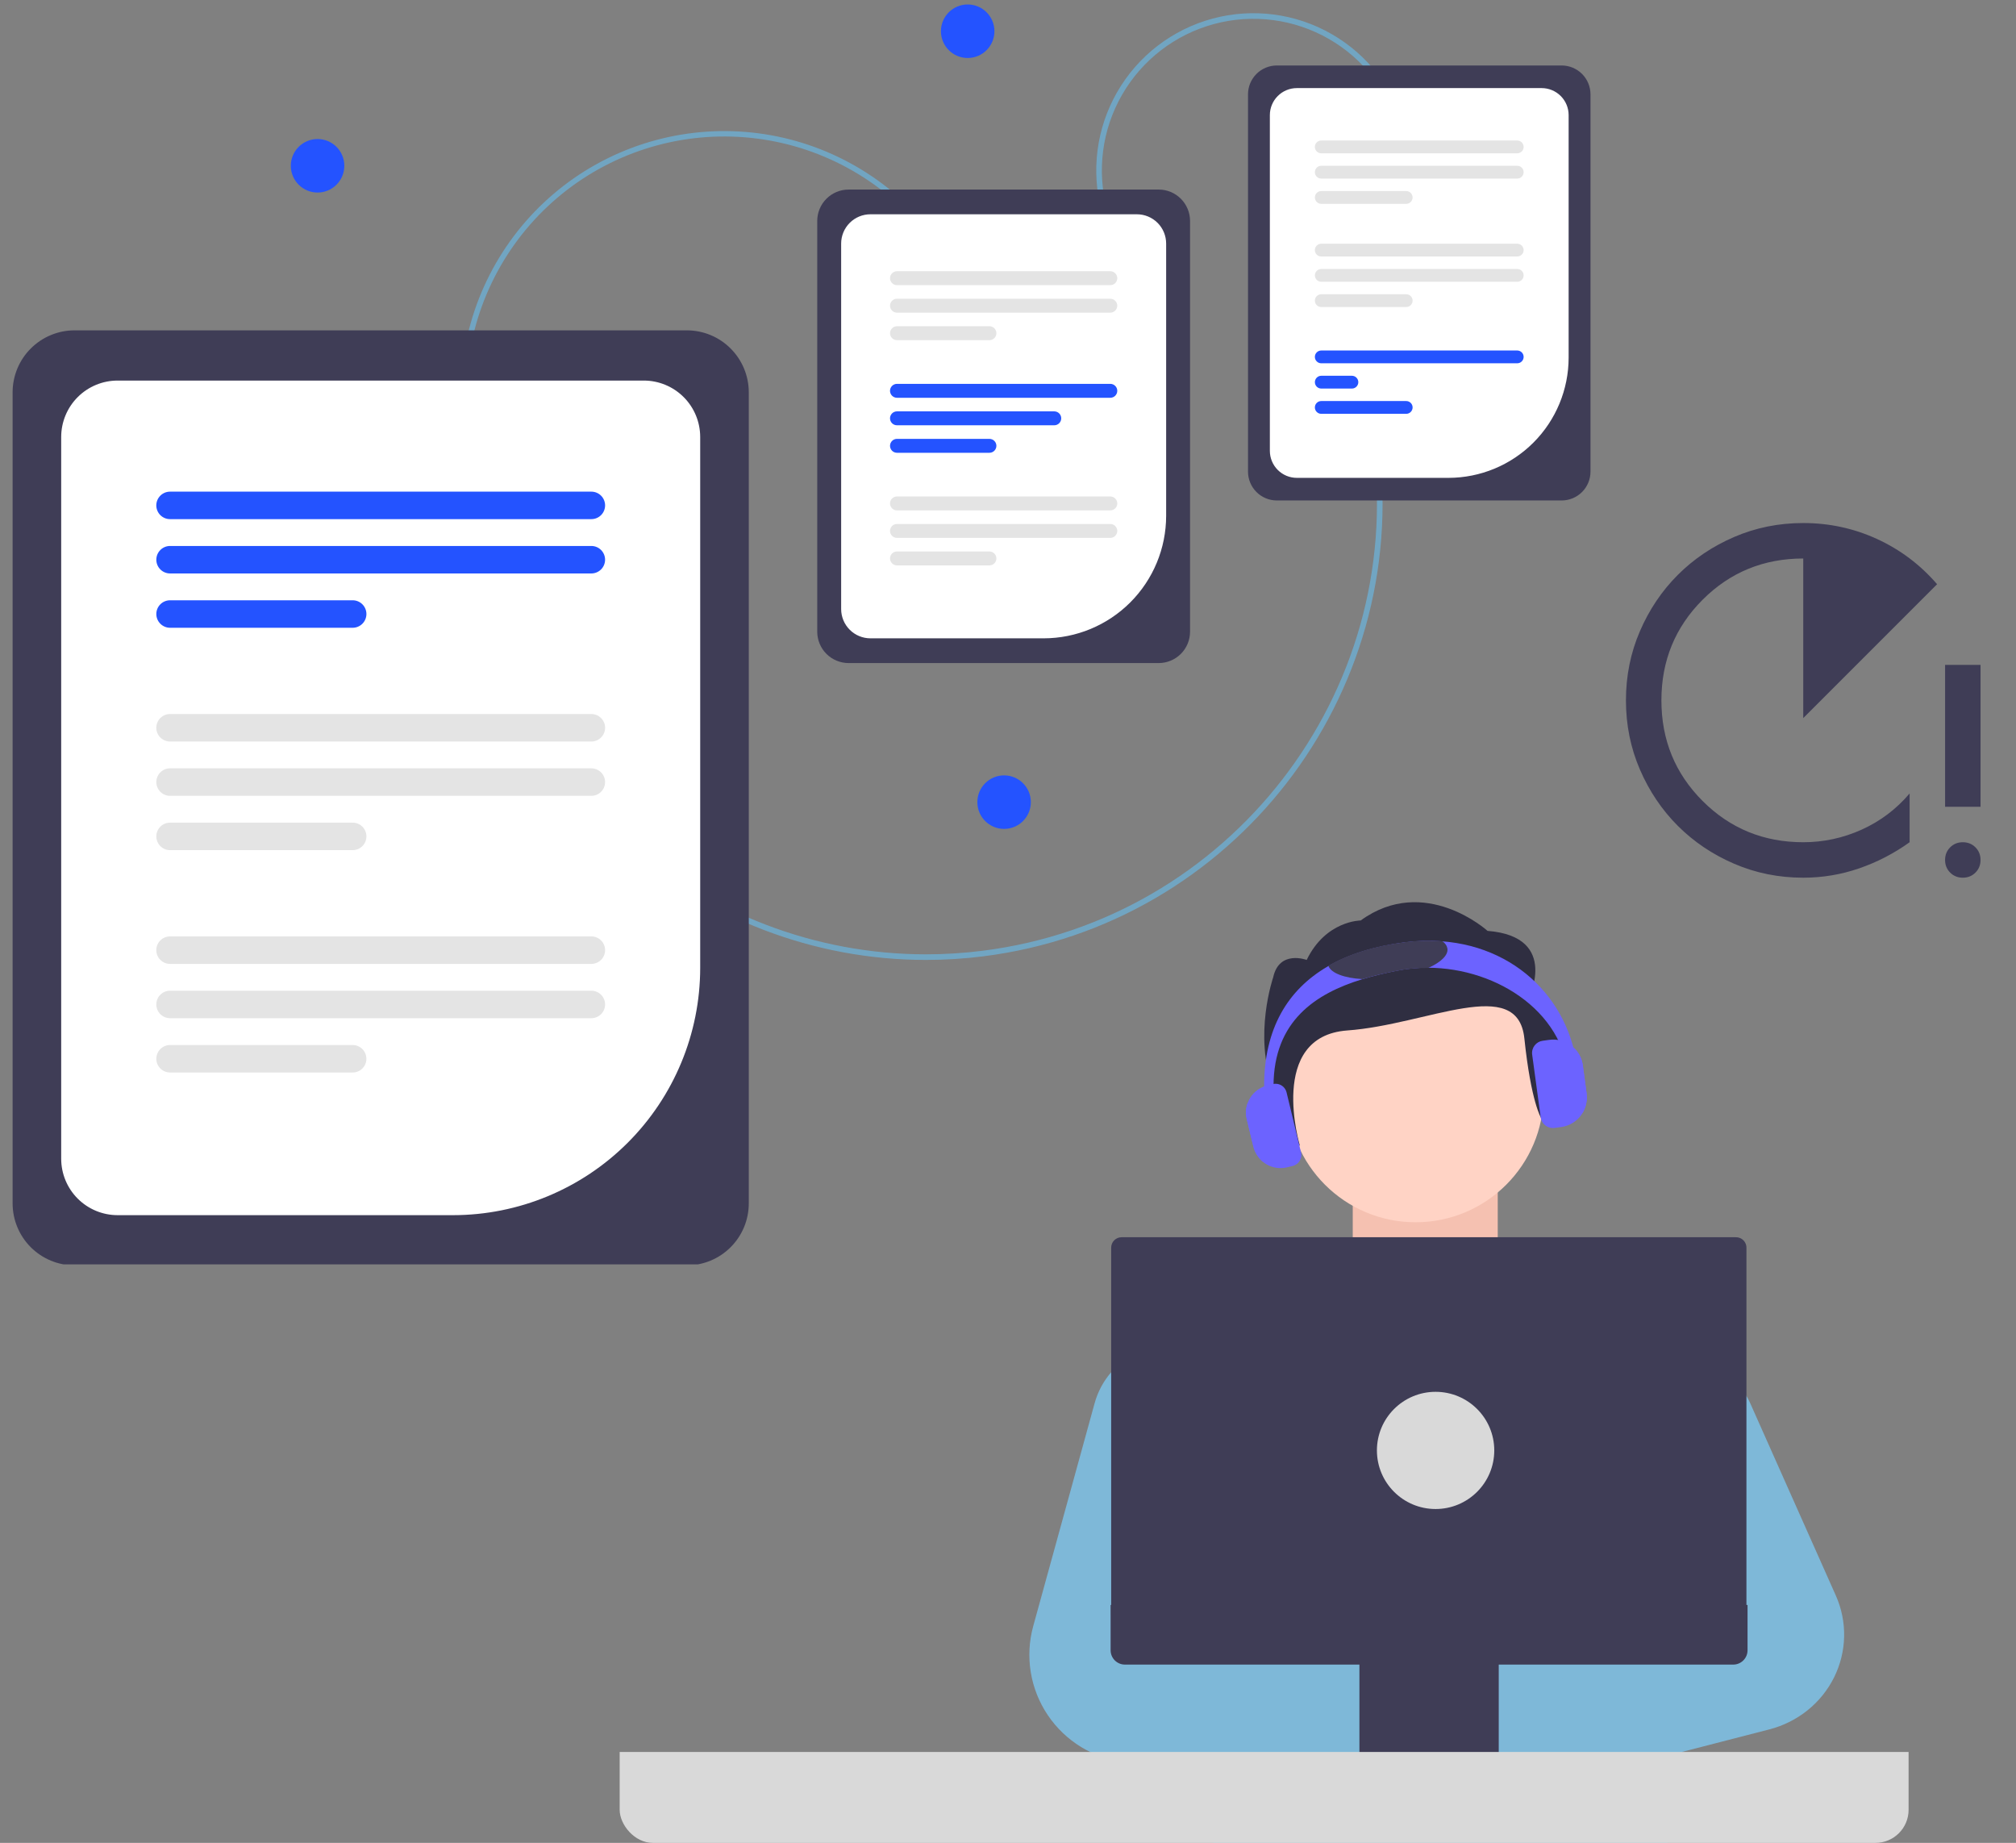 <?xml version="1.0" encoding="UTF-8"?>
<svg xmlns="http://www.w3.org/2000/svg" width="488" height="446" viewBox="0 0 488 446" fill="none">
  <rect x="0" y="0" width="488" height="446" fill="#808080" stroke="none"/>
  <g clip-path="url(#clip0_171_2898)">
    <path d="M224.131 232.317C169.342 232.32 121.671 191.44 114.629 135.683L115.975 135.512C122.93 190.582 170.02 230.957 224.132 230.961C228.73 230.96 233.323 230.671 237.884 230.093C297.565 222.552 339.986 167.853 332.446 108.161L333.792 107.99C341.425 168.425 298.477 223.804 238.054 231.439C233.436 232.023 228.786 232.317 224.131 232.317Z" fill="#71A5C2"></path>
    <path d="M267.824 54.709C264.254 45.27 264.579 34.799 268.728 25.6C272.877 16.401 280.51 9.227 289.947 5.657C299.384 2.086 309.853 2.411 319.05 6.561C328.247 10.71 335.42 18.345 338.99 27.783L337.72 28.264C334.278 19.162 327.361 11.8 318.492 7.798C309.623 3.797 299.527 3.483 290.427 6.926C281.326 10.369 273.966 17.287 269.965 26.158C265.964 35.029 265.651 45.126 269.093 54.228L267.824 54.709Z" fill="#71A5C2"></path>
    <path d="M378.029 121.12H309.068C307.22 121.118 305.448 120.383 304.142 119.076C302.835 117.769 302.1 115.997 302.098 114.148V22.82C302.1 20.971 302.835 19.199 304.142 17.892C305.448 16.585 307.22 15.85 309.068 15.848H378.029C379.877 15.85 381.649 16.585 382.955 17.892C384.262 19.199 384.997 20.971 384.999 22.82V114.148C384.997 115.997 384.262 117.769 382.955 119.076C381.648 120.383 379.877 121.118 378.029 121.12Z" fill="#3F3D56"></path>
    <path d="M350.629 115.649H313.915C312.185 115.648 310.525 114.959 309.301 113.735C308.077 112.511 307.389 110.851 307.387 109.12V27.85C307.389 26.119 308.077 24.459 309.301 23.235C310.525 22.011 312.185 21.322 313.915 21.32H373.181C374.912 21.322 376.571 22.011 377.795 23.235C379.019 24.459 379.707 26.119 379.709 27.85V86.564C379.7 94.275 376.634 101.668 371.182 107.121C365.73 112.574 358.339 115.641 350.629 115.649Z" fill="white"></path>
    <path d="M367.27 62.075H319.828C319.418 62.075 319.025 61.913 318.734 61.622C318.444 61.332 318.281 60.938 318.281 60.528C318.281 60.118 318.444 59.724 318.734 59.434C319.025 59.144 319.418 58.98 319.828 58.98H367.27C367.68 58.98 368.073 59.144 368.364 59.434C368.654 59.724 368.817 60.118 368.817 60.528C368.817 60.938 368.654 61.332 368.364 61.622C368.073 61.913 367.68 62.075 367.27 62.075Z" fill="#E4E4E4"></path>
    <path d="M367.27 68.191H319.829C319.419 68.19 319.027 68.027 318.737 67.737C318.448 67.446 318.285 67.053 318.285 66.643C318.285 66.233 318.448 65.84 318.737 65.55C319.027 65.26 319.419 65.097 319.829 65.096H367.27C367.681 65.096 368.074 65.259 368.364 65.549C368.655 65.839 368.818 66.233 368.818 66.643C368.818 67.054 368.655 67.447 368.364 67.738C368.074 68.028 367.681 68.191 367.27 68.191Z" fill="#E4E4E4"></path>
    <path d="M340.393 74.306H319.829C319.418 74.306 319.025 74.143 318.734 73.853C318.444 73.563 318.281 73.169 318.281 72.758C318.281 72.348 318.444 71.954 318.734 71.664C319.025 71.374 319.418 71.211 319.829 71.211H340.393C340.803 71.211 341.197 71.374 341.487 71.664C341.777 71.954 341.94 72.348 341.94 72.758C341.94 73.169 341.777 73.563 341.487 73.853C341.197 74.143 340.803 74.306 340.393 74.306Z" fill="#E4E4E4"></path>
    <path d="M367.27 37.103H319.828C319.418 37.103 319.025 36.94 318.734 36.65C318.444 36.359 318.281 35.966 318.281 35.555C318.281 35.145 318.444 34.751 318.734 34.461C319.025 34.171 319.418 34.008 319.828 34.008H367.27C367.68 34.008 368.073 34.171 368.364 34.461C368.654 34.751 368.817 35.145 368.817 35.555C368.817 35.966 368.654 36.359 368.364 36.65C368.073 36.94 367.68 37.103 367.27 37.103Z" fill="#E4E4E4"></path>
    <path d="M367.27 43.218H319.829C319.418 43.218 319.025 43.055 318.734 42.765C318.444 42.475 318.281 42.081 318.281 41.671C318.281 41.26 318.444 40.867 318.734 40.576C319.025 40.286 319.418 40.123 319.829 40.123H367.27C367.68 40.123 368.074 40.286 368.364 40.576C368.654 40.867 368.817 41.26 368.817 41.671C368.817 42.081 368.654 42.475 368.364 42.765C368.074 43.055 367.68 43.218 367.27 43.218Z" fill="#E4E4E4"></path>
    <path d="M340.394 49.334H319.829C319.419 49.333 319.027 49.169 318.737 48.879C318.448 48.589 318.285 48.196 318.285 47.786C318.285 47.376 318.448 46.983 318.737 46.693C319.027 46.403 319.419 46.239 319.829 46.238H340.394C340.804 46.239 341.196 46.403 341.486 46.693C341.775 46.983 341.938 47.376 341.938 47.786C341.938 48.196 341.775 48.589 341.486 48.879C341.196 49.169 340.804 49.333 340.394 49.334Z" fill="#E4E4E4"></path>
    <path d="M367.27 87.921H319.828C319.418 87.921 319.025 87.758 318.734 87.468C318.444 87.178 318.281 86.784 318.281 86.374C318.281 85.963 318.444 85.57 318.734 85.279C319.025 84.989 319.418 84.826 319.828 84.826H367.27C367.68 84.826 368.073 84.989 368.364 85.279C368.654 85.57 368.817 85.963 368.817 86.374C368.817 86.784 368.654 87.178 368.364 87.468C368.073 87.758 367.68 87.921 367.27 87.921Z" fill="#2453FF"></path>
    <path d="M327.25 94.037H319.829C319.419 94.036 319.027 93.872 318.737 93.582C318.448 93.292 318.285 92.899 318.285 92.489C318.285 92.079 318.448 91.686 318.737 91.396C319.027 91.106 319.419 90.942 319.829 90.941H327.25C327.661 90.941 328.054 91.105 328.344 91.395C328.635 91.685 328.798 92.079 328.798 92.489C328.798 92.899 328.635 93.293 328.344 93.583C328.054 93.874 327.661 94.037 327.25 94.037Z" fill="#2453FF"></path>
    <path d="M340.393 100.152H319.829C319.418 100.152 319.025 99.989 318.734 99.698C318.444 99.408 318.281 99.015 318.281 98.604C318.281 98.194 318.444 97.8 318.734 97.51C319.025 97.22 319.418 97.057 319.829 97.057H340.393C340.803 97.057 341.197 97.22 341.487 97.51C341.777 97.8 341.94 98.194 341.94 98.604C341.94 99.015 341.777 99.408 341.487 99.698C341.197 99.989 340.803 100.152 340.393 100.152Z" fill="#2453FF"></path>
    <path d="M115.658 118.06C109.682 102.237 110.233 84.688 117.191 69.272C124.148 53.855 136.941 41.833 152.758 35.849C168.575 29.865 186.121 30.408 201.538 37.359C216.954 44.31 228.98 57.101 234.971 72.918L233.701 73.398C230.803 65.726 226.422 58.701 220.809 52.723C215.195 46.745 208.459 41.931 200.985 38.558C193.511 35.184 185.446 33.316 177.251 33.061C169.055 32.805 160.889 34.167 153.22 37.069C145.551 39.971 138.528 44.355 132.553 49.972C126.578 55.589 121.768 62.328 118.398 69.804C115.028 77.281 113.163 85.348 112.911 93.545C112.658 101.743 114.023 109.91 116.927 117.579L115.658 118.06Z" fill="#71A5C2"></path>
    <path d="M234.241 14.035C237.817 14.035 240.716 11.135 240.716 7.558C240.716 3.982 237.817 1.082 234.241 1.082C230.665 1.082 227.766 3.982 227.766 7.558C227.766 11.135 230.665 14.035 234.241 14.035Z" fill="#2453FF"></path>
    <path d="M243.057 200.605C246.633 200.605 249.532 197.706 249.532 194.129C249.532 190.552 246.633 187.652 243.057 187.652C239.481 187.652 236.582 190.552 236.582 194.129C236.582 197.706 239.481 200.605 243.057 200.605Z" fill="#2453FF"></path>
    <path d="M76.874 46.599C80.45 46.599 83.349 43.7 83.349 40.123C83.349 36.546 80.45 33.647 76.874 33.647C73.297 33.647 70.398 36.546 70.398 40.123C70.398 43.7 73.297 46.599 76.874 46.599Z" fill="#2453FF"></path>
    <path d="M166.269 306.237H18.037C14.064 306.233 10.255 304.652 7.446 301.843C4.637 299.033 3.057 295.224 3.053 291.25V94.936C3.057 90.963 4.637 87.153 7.446 84.344C10.255 81.534 14.064 79.954 18.037 79.949H166.269C170.242 79.954 174.05 81.534 176.859 84.344C179.668 87.153 181.249 90.963 181.253 94.936V291.25C181.249 295.224 179.668 299.033 176.859 301.843C174.05 304.652 170.242 306.233 166.269 306.237Z" fill="#3F3D56"></path>
    <path d="M109.693 294.087H28.456C24.839 294.082 21.371 292.643 18.813 290.085C16.255 287.527 14.817 284.058 14.812 280.44V105.747C14.817 102.13 16.255 98.661 18.813 96.103C21.371 93.545 24.839 92.106 28.456 92.102H155.849C159.466 92.106 162.934 93.545 165.492 96.103C168.049 98.661 169.488 102.13 169.492 105.747V234.275C169.474 250.133 163.168 265.336 151.958 276.548C140.747 287.761 125.547 294.069 109.693 294.087Z" fill="white"></path>
    <path d="M143.141 125.639H41.164C40.727 125.64 40.294 125.554 39.89 125.387C39.486 125.22 39.119 124.976 38.81 124.667C38.5 124.358 38.255 123.991 38.088 123.587C37.92 123.183 37.834 122.75 37.834 122.313C37.834 121.876 37.92 121.443 38.088 121.039C38.255 120.635 38.5 120.268 38.81 119.959C39.119 119.65 39.486 119.405 39.89 119.238C40.294 119.071 40.727 118.986 41.164 118.986H143.141C143.578 118.986 144.011 119.071 144.415 119.238C144.819 119.405 145.186 119.65 145.496 119.959C145.805 120.268 146.051 120.635 146.218 121.039C146.385 121.443 146.472 121.876 146.472 122.313C146.472 122.75 146.385 123.183 146.218 123.587C146.051 123.991 145.805 124.358 145.496 124.667C145.186 124.976 144.819 125.22 144.415 125.387C144.011 125.554 143.578 125.64 143.141 125.639Z" fill="#2453FF"></path>
    <path d="M143.142 138.784H41.166C40.284 138.784 39.438 138.434 38.814 137.81C38.19 137.186 37.84 136.34 37.84 135.457C37.84 134.575 38.19 133.729 38.814 133.105C39.438 132.481 40.284 132.131 41.166 132.131H143.142C144.024 132.131 144.87 132.481 145.494 133.105C146.118 133.729 146.468 134.575 146.468 135.457C146.468 136.34 146.118 137.186 145.494 137.81C144.87 138.434 144.024 138.784 143.142 138.784Z" fill="#2453FF"></path>
    <path d="M85.37 151.929H41.166C40.284 151.929 39.438 151.578 38.814 150.954C38.19 150.33 37.84 149.484 37.84 148.602C37.84 147.72 38.19 146.874 38.814 146.25C39.438 145.626 40.284 145.275 41.166 145.275H85.37C86.252 145.275 87.098 145.626 87.722 146.25C88.346 146.874 88.696 147.72 88.696 148.602C88.696 149.484 88.346 150.33 87.722 150.954C87.098 151.578 86.252 151.929 85.37 151.929Z" fill="#2453FF"></path>
    <path d="M143.141 179.458H41.164C40.727 179.458 40.294 179.373 39.89 179.206C39.486 179.039 39.119 178.794 38.81 178.485C38.5 178.176 38.255 177.809 38.088 177.405C37.92 177.001 37.834 176.568 37.834 176.131C37.834 175.694 37.92 175.261 38.088 174.857C38.255 174.453 38.5 174.086 38.81 173.777C39.119 173.468 39.486 173.223 39.89 173.057C40.294 172.89 40.727 172.804 41.164 172.805H143.141C143.578 172.804 144.011 172.89 144.415 173.057C144.819 173.223 145.186 173.468 145.496 173.777C145.805 174.086 146.051 174.453 146.218 174.857C146.385 175.261 146.472 175.694 146.472 176.131C146.472 176.568 146.385 177.001 146.218 177.405C146.051 177.809 145.805 178.176 145.496 178.485C145.186 178.794 144.819 179.039 144.415 179.206C144.011 179.373 143.578 179.458 143.141 179.458Z" fill="#E4E4E4"></path>
    <path d="M143.142 192.602H41.166C40.284 192.602 39.438 192.252 38.814 191.628C38.19 191.004 37.84 190.158 37.84 189.276C37.84 188.394 38.19 187.547 38.814 186.924C39.438 186.3 40.284 185.949 41.166 185.949H143.142C144.024 185.949 144.87 186.3 145.494 186.924C146.118 187.547 146.468 188.394 146.468 189.276C146.468 190.158 146.118 191.004 145.494 191.628C144.87 192.252 144.024 192.602 143.142 192.602Z" fill="#E4E4E4"></path>
    <path d="M85.37 205.747H41.166C40.284 205.747 39.438 205.396 38.814 204.773C38.19 204.149 37.84 203.303 37.84 202.42C37.84 201.538 38.19 200.692 38.814 200.068C39.438 199.444 40.284 199.094 41.166 199.094H85.37C86.252 199.094 87.098 199.444 87.722 200.068C88.346 200.692 88.696 201.538 88.696 202.42C88.696 203.303 88.346 204.149 87.722 204.773C87.098 205.396 86.252 205.747 85.37 205.747Z" fill="#E4E4E4"></path>
    <path d="M143.141 233.276H41.164C40.727 233.277 40.294 233.191 39.89 233.024C39.486 232.857 39.119 232.612 38.81 232.303C38.5 231.994 38.255 231.627 38.088 231.224C37.92 230.82 37.834 230.387 37.834 229.949C37.834 229.512 37.92 229.079 38.088 228.675C38.255 228.272 38.5 227.905 38.81 227.596C39.119 227.287 39.486 227.042 39.89 226.875C40.294 226.708 40.727 226.622 41.164 226.623H143.141C143.578 226.622 144.011 226.708 144.415 226.875C144.819 227.042 145.186 227.287 145.496 227.596C145.805 227.905 146.051 228.272 146.218 228.675C146.385 229.079 146.472 229.512 146.472 229.949C146.472 230.387 146.385 230.82 146.218 231.224C146.051 231.627 145.805 231.994 145.496 232.303C145.186 232.612 144.819 232.857 144.415 233.024C144.011 233.191 143.578 233.277 143.141 233.276Z" fill="#E4E4E4"></path>
    <path d="M143.142 246.419H41.166C40.284 246.419 39.438 246.068 38.814 245.444C38.19 244.821 37.84 243.974 37.84 243.092C37.84 242.21 38.19 241.364 38.814 240.74C39.438 240.116 40.284 239.766 41.166 239.766H143.142C144.024 239.766 144.87 240.116 145.494 240.74C146.118 241.364 146.468 242.21 146.468 243.092C146.468 243.974 146.118 244.821 145.494 245.444C144.87 246.068 144.024 246.419 143.142 246.419Z" fill="#E4E4E4"></path>
    <path d="M85.369 259.563H41.165C40.284 259.562 39.439 259.211 38.816 258.587C38.194 257.964 37.844 257.118 37.844 256.237C37.844 255.355 38.194 254.51 38.816 253.886C39.439 253.262 40.284 252.911 41.165 252.91H85.369C86.251 252.911 87.095 253.262 87.718 253.886C88.341 254.51 88.691 255.355 88.691 256.237C88.691 257.118 88.341 257.964 87.718 258.587C87.095 259.211 86.251 259.562 85.369 259.563Z" fill="#E4E4E4"></path>
    <path d="M280.48 160.472H205.412C203.401 160.47 201.472 159.669 200.049 158.247C198.627 156.824 197.826 154.895 197.824 152.882V53.465C197.826 51.453 198.627 49.523 200.049 48.1C201.472 46.678 203.401 45.877 205.412 45.875H280.48C282.492 45.877 284.421 46.678 285.844 48.1C287.266 49.523 288.066 51.453 288.069 53.465V152.882C288.066 154.895 287.266 156.824 285.844 158.247C284.421 159.669 282.492 160.47 280.48 160.472Z" fill="#3F3D56"></path>
    <path d="M252.653 154.484H210.69C208.814 154.481 207.015 153.735 205.688 152.408C204.362 151.081 203.615 149.282 203.613 147.406V58.938C203.615 57.061 204.362 55.262 205.688 53.935C207.015 52.608 208.814 51.861 210.69 51.859H275.204C277.081 51.861 278.88 52.608 280.206 53.935C281.533 55.262 282.279 57.061 282.281 58.938V124.85C282.272 132.707 279.148 140.239 273.594 145.794C268.039 151.35 260.508 154.475 252.653 154.484Z" fill="white"></path>
    <path d="M268.767 69.01H217.124C216.677 69.01 216.249 68.832 215.933 68.516C215.617 68.2 215.439 67.772 215.439 67.325C215.439 66.878 215.617 66.45 215.933 66.134C216.249 65.818 216.677 65.641 217.124 65.641H268.767C269.213 65.641 269.642 65.818 269.958 66.134C270.274 66.45 270.451 66.878 270.451 67.325C270.451 67.772 270.274 68.2 269.958 68.516C269.642 68.832 269.213 69.01 268.767 69.01Z" fill="#E4E4E4"></path>
    <path d="M268.765 75.668H217.122C216.676 75.667 216.249 75.489 215.934 75.174C215.618 74.858 215.441 74.43 215.441 73.984C215.441 73.537 215.618 73.109 215.934 72.793C216.249 72.478 216.676 72.3 217.122 72.299H268.765C269.212 72.3 269.639 72.478 269.954 72.793C270.269 73.109 270.446 73.537 270.446 73.984C270.446 74.43 270.269 74.858 269.954 75.174C269.639 75.489 269.212 75.667 268.765 75.668Z" fill="#E4E4E4"></path>
    <path d="M239.508 82.324H217.122C216.676 82.323 216.249 82.146 215.934 81.83C215.618 81.514 215.441 81.086 215.441 80.64C215.441 80.194 215.618 79.766 215.934 79.45C216.249 79.134 216.676 78.956 217.122 78.955H239.508C239.955 78.956 240.382 79.134 240.697 79.45C241.012 79.766 241.189 80.194 241.189 80.64C241.189 81.086 241.012 81.514 240.697 81.83C240.382 82.146 239.955 82.323 239.508 82.324Z" fill="#E4E4E4"></path>
    <path d="M268.767 96.268H217.124C216.677 96.268 216.249 96.09 215.933 95.774C215.617 95.458 215.439 95.03 215.439 94.583C215.439 94.136 215.617 93.708 215.933 93.392C216.249 93.076 216.677 92.898 217.124 92.898H268.767C269.213 92.898 269.642 93.076 269.958 93.392C270.274 93.708 270.451 94.136 270.451 94.583C270.451 95.03 270.274 95.458 269.958 95.774C269.642 96.09 269.213 96.268 268.767 96.268Z" fill="#2453FF"></path>
    <path d="M255.201 102.924H217.124C216.677 102.924 216.249 102.747 215.933 102.431C215.617 102.115 215.439 101.686 215.439 101.239C215.439 100.793 215.617 100.364 215.933 100.048C216.249 99.732 216.677 99.555 217.124 99.555H255.201C255.647 99.555 256.076 99.732 256.392 100.048C256.708 100.364 256.885 100.793 256.885 101.239C256.885 101.686 256.708 102.115 256.392 102.431C256.076 102.747 255.647 102.924 255.201 102.924Z" fill="#2453FF"></path>
    <path d="M239.508 109.58H217.122C216.676 109.579 216.249 109.401 215.934 109.086C215.618 108.77 215.441 108.342 215.441 107.896C215.441 107.449 215.618 107.021 215.934 106.706C216.249 106.39 216.676 106.212 217.122 106.211H239.508C239.955 106.212 240.382 106.39 240.697 106.706C241.012 107.021 241.189 107.449 241.189 107.896C241.189 108.342 241.012 108.77 240.697 109.086C240.382 109.401 239.955 109.579 239.508 109.58Z" fill="#2453FF"></path>
    <path d="M268.767 123.521H217.124C216.677 123.521 216.249 123.344 215.933 123.028C215.617 122.712 215.439 122.284 215.439 121.837C215.439 121.39 215.617 120.962 215.933 120.646C216.249 120.33 216.677 120.152 217.124 120.152H268.767C269.213 120.152 269.642 120.33 269.958 120.646C270.274 120.962 270.451 121.39 270.451 121.837C270.451 122.284 270.274 122.712 269.958 123.028C269.642 123.344 269.213 123.521 268.767 123.521Z" fill="#E4E4E4"></path>
    <path d="M268.767 130.178H217.124C216.677 130.178 216.249 130 215.933 129.684C215.617 129.369 215.439 128.94 215.439 128.493C215.439 128.046 215.617 127.618 215.933 127.302C216.249 126.986 216.677 126.809 217.124 126.809H268.767C269.214 126.809 269.642 126.986 269.958 127.302C270.274 127.618 270.451 128.046 270.451 128.493C270.451 128.94 270.274 129.369 269.958 129.684C269.642 130 269.214 130.178 268.767 130.178Z" fill="#E4E4E4"></path>
    <path d="M239.508 136.834H217.122C216.676 136.833 216.249 136.655 215.934 136.34C215.618 136.024 215.441 135.596 215.441 135.149C215.441 134.703 215.618 134.275 215.934 133.959C216.249 133.644 216.676 133.466 217.122 133.465H239.508C239.955 133.466 240.382 133.644 240.697 133.959C241.012 134.275 241.189 134.703 241.189 135.149C241.189 135.596 241.012 136.024 240.697 136.34C240.382 136.655 239.955 136.833 239.508 136.834Z" fill="#E4E4E4"></path>
  </g>
  <g clip-path="url(#clip1_171_2898)">
    <rect x="327.449" y="288.109" width="35.1" height="19.493" fill="#F5C1B1"></rect>
    <path d="M408.125 300.742H398.025C397.712 300.742 397.412 300.866 397.191 301.087C396.97 301.308 396.846 301.608 396.846 301.92V312.004C396.845 312.159 396.876 312.312 396.935 312.455C396.994 312.598 397.081 312.728 397.19 312.837C397.3 312.947 397.43 313.033 397.573 313.093C397.717 313.152 397.87 313.182 398.025 313.182H408.125C408.437 313.181 408.737 313.057 408.959 312.836C409.18 312.616 409.304 312.316 409.304 312.004V301.92C409.303 301.608 409.179 301.309 408.958 301.088C408.737 300.867 408.437 300.743 408.125 300.742Z" fill="#E6E6E6"></path>
    <path d="M409.286 318.903C409.236 318.632 409.092 318.387 408.88 318.21C408.668 318.033 408.401 317.935 408.125 317.934H398.025C397.712 317.934 397.413 318.058 397.191 318.279C396.97 318.5 396.846 318.799 396.846 319.111V329.195C396.845 329.35 396.876 329.503 396.935 329.646C396.994 329.789 397.081 329.919 397.19 330.029C397.3 330.138 397.43 330.225 397.573 330.284C397.717 330.343 397.87 330.373 398.025 330.373H408.125C408.437 330.373 408.737 330.249 408.959 330.028C409.18 329.807 409.304 329.508 409.304 329.195V319.111C409.305 319.042 409.299 318.972 409.286 318.903Z" fill="#E6E6E6"></path>
    <path d="M408.583 335.216C408.438 335.156 408.282 335.125 408.125 335.125H398.025C397.87 335.125 397.717 335.155 397.573 335.214C397.43 335.273 397.3 335.36 397.19 335.469C397.081 335.579 396.994 335.709 396.935 335.852C396.876 335.995 396.845 336.148 396.846 336.303V346.387C396.845 346.541 396.875 346.695 396.934 346.838C396.993 346.981 397.08 347.111 397.19 347.221C397.299 347.331 397.43 347.417 397.573 347.476C397.716 347.535 397.87 347.565 398.025 347.564H408.125C408.437 347.564 408.737 347.44 408.959 347.219C409.18 346.998 409.304 346.699 409.304 346.387V336.303C409.304 336.071 409.235 335.844 409.107 335.651C408.979 335.458 408.796 335.307 408.583 335.216Z" fill="#E6E6E6"></path>
    <path d="M342.664 295.806C359.783 295.806 373.661 281.949 373.661 264.856C373.661 247.763 359.783 233.906 342.664 233.906C325.544 233.906 311.666 247.763 311.666 264.856C311.666 281.949 325.544 295.806 342.664 295.806Z" fill="#FFD3C5"></path>
    <path d="M369.81 242.167C369.81 242.167 377.918 226.692 360.081 225.285C360.081 225.285 344.876 211.513 329.377 222.767C329.377 222.767 320.923 222.767 316.3 232.319C316.3 232.319 309.651 229.801 308.19 236.539C308.19 236.539 303.324 250.608 308.19 263.269C313.055 275.93 314.671 277.337 314.671 277.337C314.671 277.337 306.676 250.792 326.136 249.385C345.596 247.978 367.371 235.836 368.993 251.311C370.615 266.786 373.055 270.599 373.055 270.599C373.055 270.599 388.458 248.497 369.81 242.167Z" fill="#2F2E41"></path>
    <path d="M422.847 341.131L422.747 341.657L421.626 347.564L413.881 388.425L413.423 390.83L412.461 395.917L411.146 402.857L408.228 418.237L407.393 422.644L407.08 424.298L406.972 424.878L406.105 429.439L405.842 430.816L403.728 446.459L401.881 460.089L408.06 466.259L404.376 469.938L401.958 483.768L401.963 483.799H303.269C299.276 481.217 295.341 478.555 291.464 475.813L292.276 469.743C292.276 469.743 295.071 458.902 293.895 457.607C292.725 456.311 290.157 453.997 290.157 453.997L293.392 446.459L293.841 445.412L293.088 429.815L293.07 429.439L292.82 424.298L292.788 423.636L292.739 422.644L291.781 402.857L291.763 402.531L291.473 396.533L291.201 390.83L291.083 388.425L289.917 364.357L289.127 348.012L288.438 333.784L291.21 332.846L320.859 322.785L333.141 306.844L358.702 307.034L371.215 307.129L392.095 326.463L396.845 328.728L396.881 328.746L400.289 330.373L408.927 334.49L418.06 338.848L422.747 341.082L422.847 341.131Z" fill="#7EB8D8"></path>
    <path d="M322.69 402.858C321.795 401.724 320.527 400.943 319.11 400.651L299.275 396.534L297.238 396.112C296.054 395.866 294.935 395.372 293.956 394.664C292.976 393.956 292.157 393.05 291.553 392.004C290.926 390.906 290.546 389.684 290.441 388.425C290.346 387.28 290.484 386.128 290.845 385.037L297.718 364.357L302.178 350.939C302.719 349.321 303.038 347.637 303.127 345.934C303.375 341.219 301.914 336.573 299.011 332.846C296.459 329.571 292.92 327.202 288.916 326.089C284.912 324.976 280.655 325.179 276.776 326.667C276.662 326.708 276.544 326.754 276.431 326.799C273.648 327.908 271.162 329.648 269.169 331.882C267.176 334.115 265.731 336.781 264.948 339.669L260.102 357.268L250.107 393.548C249.106 397.183 248.904 400.991 249.514 404.712C250.124 408.432 251.532 411.977 253.642 415.103C255.751 418.23 258.512 420.864 261.736 422.827C264.96 424.789 268.57 426.033 272.32 426.473L300.89 429.816L314.111 431.365C315.639 431.548 317.181 431.15 318.429 430.249C319.677 429.348 320.539 428.011 320.844 426.504C320.865 426.422 320.882 426.339 320.893 426.255L321.211 424.298L323.902 407.818L323.929 407.65C324.069 406.809 324.031 405.948 323.818 405.123C323.604 404.298 323.22 403.526 322.69 402.858Z" fill="#7EB8D8"></path>
    <path d="M444.386 386.14L423.689 339.658C421.996 335.842 418.972 332.735 415.155 330.887C413.975 330.32 412.735 329.879 411.458 329.572C411.26 329.523 411.062 329.478 410.864 329.441C408.156 328.864 405.347 328.915 402.663 329.589C400.209 330.204 397.916 331.317 395.932 332.855C393.949 334.393 392.32 336.322 391.152 338.516C391.139 338.534 391.128 338.554 391.118 338.574C389.814 341.036 389.12 343.764 389.093 346.536C389.066 349.308 389.706 352.048 390.963 354.535L391.219 355.036L405.846 383.699C406.345 384.68 406.627 385.752 406.672 386.846C406.716 387.939 406.524 389.03 406.106 390.046C405.689 391.062 405.056 391.98 404.249 392.741C403.442 393.502 402.48 394.087 401.425 394.459L400.398 394.821L381.923 401.332C380.537 401.815 379.397 402.804 378.742 404.09C378.088 405.377 377.971 406.861 378.416 408.23L378.462 408.374L383.641 424.544C383.666 424.618 383.691 424.692 383.721 424.766C383.766 424.906 383.823 425.042 383.889 425.173C384.44 426.377 385.412 427.351 386.633 427.918C387.853 428.485 389.24 428.609 390.546 428.266L400.516 425.699L402.549 425.173L428.295 418.538C431.682 417.665 434.836 416.087 437.541 413.913C440.246 411.74 442.437 409.022 443.966 405.945C445.494 402.868 446.323 399.506 446.395 396.087C446.468 392.669 445.783 389.276 444.386 386.14Z" fill="#7EB8D8"></path>
    <path d="M422.439 300.743C422.224 300.346 421.904 300.014 421.515 299.783C421.127 299.552 420.682 299.43 420.23 299.43H271.488C270.821 299.431 270.182 299.697 269.711 300.168C269.24 300.639 268.975 301.278 268.975 301.944V390.832H422.748V301.944C422.75 301.524 422.644 301.11 422.439 300.743Z" fill="#3F3D56"></path>
    <path d="M268.84 388.424V399.393C268.84 399.847 268.93 400.298 269.104 400.718C269.278 401.138 269.534 401.52 269.856 401.841C270.178 402.163 270.56 402.418 270.981 402.592C271.401 402.766 271.852 402.855 272.308 402.855H329.064V424.503H328.31C328.251 424.503 328.193 424.514 328.138 424.537C328.083 424.56 328.034 424.593 327.992 424.634C327.95 424.676 327.917 424.726 327.894 424.78C327.872 424.835 327.86 424.893 327.86 424.953V426.458C327.86 426.517 327.872 426.576 327.894 426.63C327.917 426.685 327.95 426.735 327.992 426.776C328.034 426.818 328.083 426.851 328.138 426.874C328.193 426.896 328.251 426.908 328.31 426.908H363.544C363.603 426.908 363.662 426.896 363.717 426.874C363.771 426.851 363.821 426.818 363.863 426.776C363.905 426.735 363.938 426.685 363.96 426.63C363.983 426.576 363.995 426.517 363.995 426.458V424.953C363.995 424.893 363.983 424.835 363.96 424.78C363.938 424.726 363.905 424.676 363.863 424.634C363.821 424.593 363.771 424.56 363.717 424.537C363.662 424.514 363.603 424.503 363.544 424.503H362.79V402.855H419.547C420.002 402.855 420.453 402.766 420.874 402.592C421.295 402.418 421.677 402.163 421.999 401.841C422.321 401.52 422.577 401.138 422.751 400.718C422.925 400.298 423.015 399.847 423.015 399.393V388.424H268.84Z" fill="#3F3D56"></path>
    <path d="M347.505 365.204C355.349 365.204 361.708 358.854 361.708 351.022C361.708 343.189 355.349 336.84 347.505 336.84C339.66 336.84 333.301 343.189 333.301 351.022C333.301 358.854 339.66 365.204 347.505 365.204Z" fill="#D9D9D9"></path>
    <path d="M382.05 262.843H379.773C379.773 245.548 362.737 234.215 345.551 234.205C343.051 234.198 340.556 234.442 338.105 234.933C335.345 235.486 332.481 236.15 329.667 237.015C318.569 240.432 308.277 247.039 308.277 262.843C308.275 265.912 308.663 268.969 309.434 271.938L307.23 272.515C306.412 269.357 305.999 266.106 306 262.843C306 249.034 311.642 239.549 321.388 233.894C326.511 230.92 332.763 229.003 339.927 228.07C342.907 227.671 345.921 227.579 348.92 227.795C368.684 229.223 382.05 244.45 382.05 262.843Z" fill="#6C63FF"></path>
    <rect x="98" y="424" width="380" height="22" rx="4" fill="#D9D9D9"></rect>
    <path d="M384.034 264.419L383.14 257.824C382.919 256.158 382.116 254.624 380.871 253.493C380.073 252.756 379.116 252.209 378.075 251.896C377.033 251.582 375.934 251.508 374.86 251.681L373.44 251.876C373.051 251.927 372.677 252.054 372.338 252.251C371.999 252.448 371.703 252.71 371.466 253.022C371.228 253.333 371.053 253.688 370.953 254.066C370.852 254.445 370.828 254.84 370.881 255.228L372.945 270.422C373.03 271.041 373.308 271.618 373.74 272.071C374.171 272.523 374.735 272.829 375.35 272.945C375.532 272.981 375.718 273 375.903 272.999C376.037 272.999 376.17 272.99 376.303 272.972L377.891 272.759C378.859 272.631 379.79 272.306 380.628 271.805C381.466 271.304 382.193 270.638 382.763 269.846C382.886 269.674 383.004 269.498 383.113 269.316C383.963 267.834 384.288 266.109 384.034 264.419Z" fill="#6C63FF"></path>
    <path d="M384.033 264.421L383.14 257.825C382.919 256.159 382.116 254.625 380.871 253.494L382.926 268.611C382.957 268.853 383.02 269.091 383.112 269.317C383.963 267.835 384.287 266.11 384.033 264.421Z" fill="#6C63FF"></path>
    <path d="M345.72 234.264C343.219 234.234 340.721 234.457 338.263 234.931C335.496 235.466 332.624 236.11 329.8 236.959C325.404 236.701 322.179 235.515 321.544 233.728C326.698 230.767 332.973 228.886 340.149 228.008C343.136 227.632 346.152 227.567 349.152 227.813C349.468 228.005 349.74 228.263 349.951 228.569C350.162 228.876 350.307 229.224 350.375 229.592C350.575 231.204 348.75 232.899 345.72 234.264Z" fill="#3F3D56"></path>
    <path d="M314.926 278.885L311.433 264.385C311.308 263.861 311.032 263.387 310.638 263.02C310.244 262.653 309.75 262.411 309.219 262.323C309.069 262.3 308.917 262.288 308.765 262.287C308.551 262.288 308.338 262.314 308.13 262.364L306.778 262.69C305.037 263.111 303.534 264.203 302.6 265.729C301.665 267.254 301.374 269.087 301.792 270.826L303.357 277.331C303.714 278.863 304.566 280.235 305.78 281.236C305.977 281.395 306.183 281.541 306.397 281.676C307.157 282.151 308.006 282.47 308.892 282.614C309.778 282.757 310.683 282.721 311.555 282.509L312.903 282.183C313.259 282.1 313.594 281.944 313.887 281.725C314.323 281.408 314.655 280.969 314.84 280.463C315.025 279.957 315.055 279.408 314.926 278.885Z" fill="#6C63FF"></path>
    <path d="M302.581 267.954C302.484 267.55 302.304 267.172 302.05 266.844C301.559 268.114 301.469 269.503 301.791 270.826L303.357 277.331C303.714 278.862 304.565 280.234 305.779 281.236L302.581 267.954Z" fill="#6C63FF"></path>
  </g>
  <mask id="mask0_171_2898" style="mask-type:alpha" maskUnits="userSpaceOnUse" x="385" y="118" width="103" height="103">
    <rect x="385" y="118" width="103" height="103" fill="#D9D9D9"></rect>
  </mask>
  <g mask="url(#mask0_171_2898)">
    <path d="M436.499 212.415C430.562 212.415 424.983 211.289 419.761 209.036C414.54 206.783 409.998 203.725 406.135 199.862C402.273 196 399.215 191.458 396.962 186.236C394.709 181.015 393.582 175.436 393.582 169.499C393.582 163.562 394.709 157.983 396.962 152.761C399.215 147.54 402.273 142.998 406.135 139.135C409.998 135.273 414.54 132.215 419.761 129.962C424.983 127.709 430.562 126.582 436.499 126.582C442.793 126.582 448.748 127.87 454.363 130.445C459.978 133.02 464.824 136.667 468.901 141.388L436.499 173.79V135.165C426.914 135.165 418.796 138.491 412.143 145.143C405.491 151.796 402.165 159.914 402.165 169.499C402.165 179.083 405.491 187.202 412.143 193.854C418.796 200.506 426.914 203.832 436.499 203.832C441.434 203.832 446.155 202.813 450.661 200.774C455.167 198.736 459.03 195.821 462.249 192.03V203.832C458.458 206.55 454.381 208.66 450.017 210.162C445.654 211.664 441.148 212.415 436.499 212.415ZM470.832 195.249V160.915H479.415V195.249H470.832ZM475.124 212.415C473.908 212.415 472.888 212.004 472.066 211.182C471.243 210.359 470.832 209.34 470.832 208.124C470.832 206.908 471.243 205.888 472.066 205.066C472.888 204.243 473.908 203.832 475.124 203.832C476.34 203.832 477.359 204.243 478.182 205.066C479.004 205.888 479.415 206.908 479.415 208.124C479.415 209.34 479.004 210.359 478.182 211.182C477.359 212.004 476.34 212.415 475.124 212.415Z" fill="#3F3D56"></path>
  </g>
  <defs>
    <clipPath id="clip0_171_2898">
      <rect width="385" height="306" fill="white"></rect>
    </clipPath>
    <clipPath id="clip1_171_2898">
      <rect x="150" y="177" width="312" height="269" rx="8" fill="white"></rect>
    </clipPath>
  </defs>
</svg>
